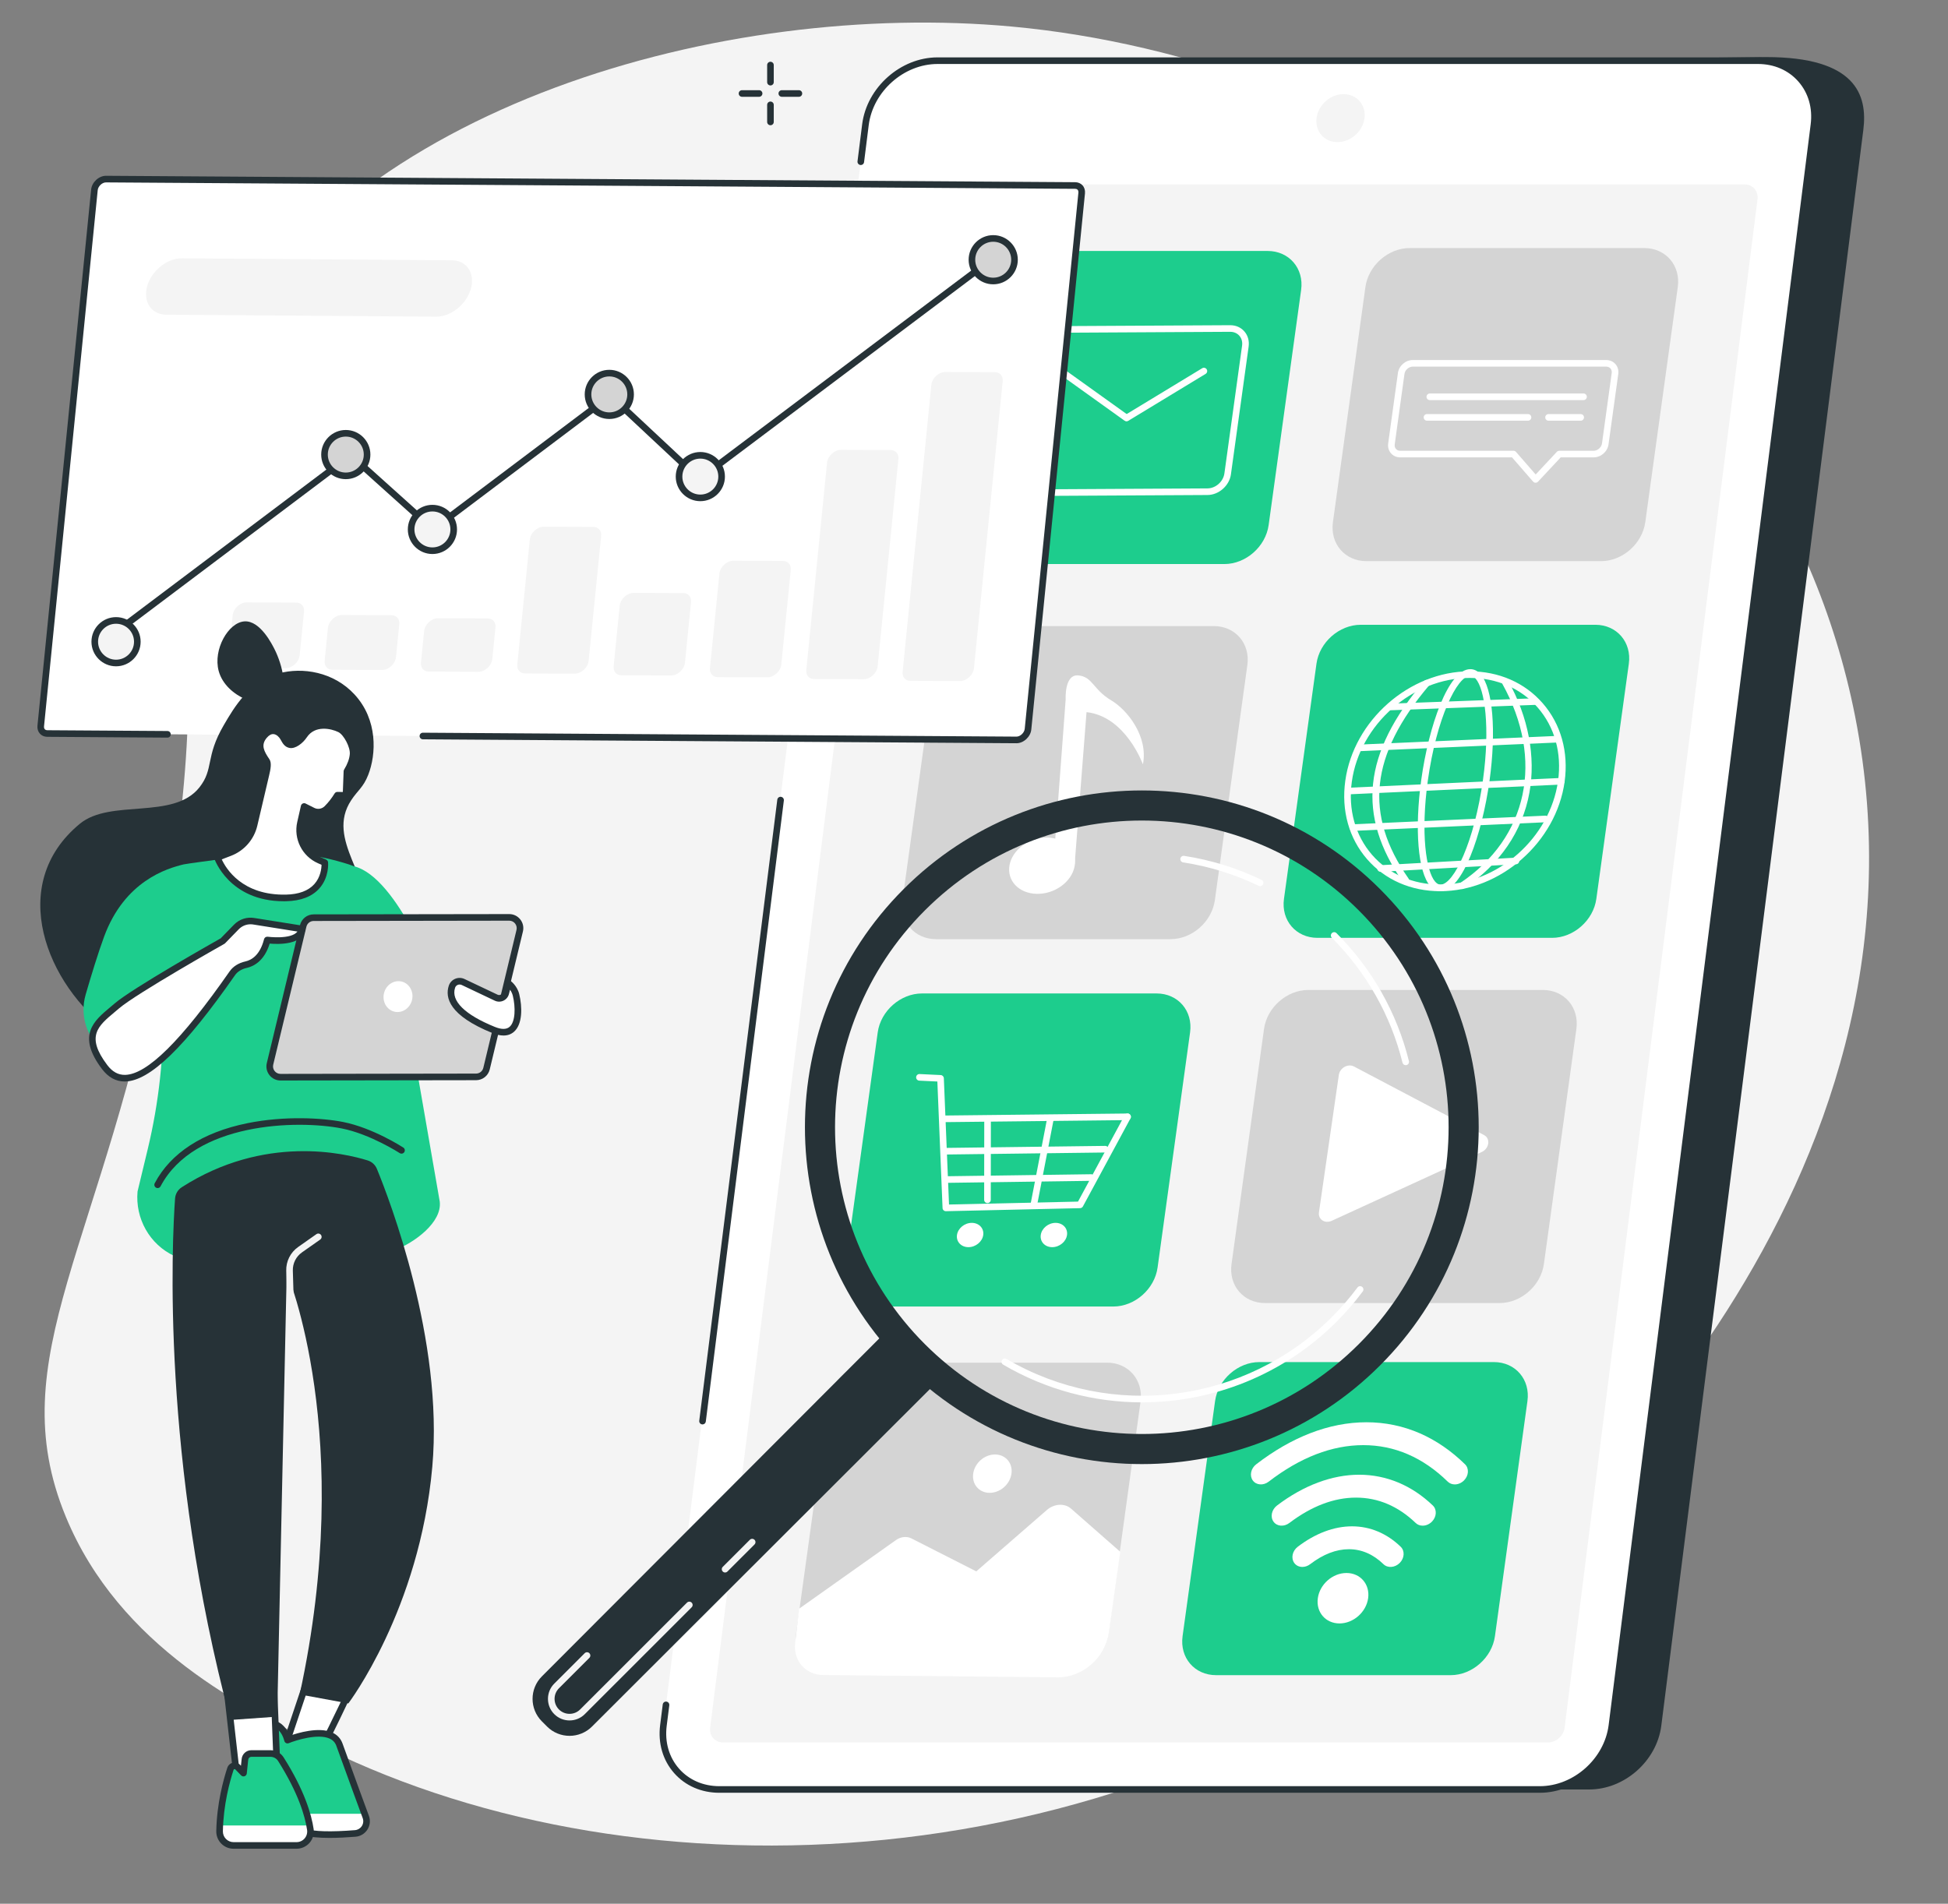 <?xml version="1.0" encoding="UTF-8" standalone="no"?><svg xmlns="http://www.w3.org/2000/svg" xmlns:xlink="http://www.w3.org/1999/xlink" fill="#263237" height="1903.6" preserveAspectRatio="xMidYMid meet" version="1" viewBox="296.7 317.4 1947.5 1903.6" width="1947.5" zoomAndPan="magnify"><rect x="296.7" y="317.4" width="1947.5" height="1903.6" fill="#808080" stroke="none"/><g><g id="change1_1"><path d="M 2151.379 1033.922 C 2069.305 617.586 1656.344 376.074 1308.547 343.984 C 1020.418 317.395 644.129 422.488 511.125 676.473 C 427.492 836.184 527.965 886.902 459.555 1248.781 C 400.344 1562 296.691 1674.141 362.387 1833.781 C 416.094 1964.289 541.617 2026.031 621.848 2065.48 C 938.082 2221 1418.512 2202.758 1764.367 1919.059 C 1845.297 1852.672 2244.215 1504.871 2151.379 1033.922" fill="#f4f4f4"/></g><g id="change2_1"><path d="M 1066.961 402.84 C 1065.141 402.84 1063.66 401.367 1063.66 399.535 L 1063.66 382.465 C 1063.66 380.641 1065.141 379.156 1066.961 379.156 C 1068.781 379.156 1070.262 380.641 1070.262 382.465 L 1070.262 399.535 C 1070.262 401.367 1068.781 402.84 1066.961 402.84" fill="inherit"/></g><g id="change2_2"><path d="M 1066.961 442.629 C 1065.141 442.629 1063.66 441.148 1063.66 439.324 L 1063.66 422.254 C 1063.66 420.426 1065.141 418.945 1066.961 418.945 C 1068.781 418.945 1070.262 420.426 1070.262 422.254 L 1070.262 439.324 C 1070.262 441.148 1068.781 442.629 1066.961 442.629" fill="inherit"/></g><g id="change2_3"><path d="M 1055.613 414.195 L 1038.535 414.195 C 1036.703 414.195 1035.223 412.707 1035.223 410.883 C 1035.223 409.062 1036.703 407.586 1038.535 407.586 L 1055.613 407.586 C 1057.434 407.586 1058.914 409.062 1058.914 410.883 C 1058.914 412.707 1057.434 414.195 1055.613 414.195" fill="inherit"/></g><g id="change2_4"><path d="M 1095.395 414.195 L 1078.312 414.195 C 1076.496 414.195 1075.016 412.707 1075.016 410.883 C 1075.016 409.062 1076.496 407.586 1078.312 407.586 L 1095.395 407.586 C 1097.223 407.586 1098.695 409.062 1098.695 410.883 C 1098.695 412.707 1097.223 414.195 1095.395 414.195" fill="inherit"/></g><g id="change2_5"><path d="M 1885.5 2106.758 L 1065.23 2106.758 C 1029.883 2106.758 1004.844 2078.199 1009.301 2042.957 L 1211.281 447.367 C 1215.742 412.133 1248.012 383.562 1283.352 383.562 L 2062.441 374.469 C 2151.871 374.469 2164.004 412.133 2159.543 447.367 L 1957.574 2042.957 C 1953.113 2078.199 1920.84 2106.758 1885.5 2106.758" fill="inherit"/></g><g id="change3_1"><path d="M 1836.137 2106.758 L 1015.871 2106.758 C 980.523 2106.758 955.484 2078.102 959.945 2042.758 L 1161.922 442.078 C 1166.379 406.734 1198.652 378.082 1234 378.082 L 2054.266 378.082 C 2089.605 378.082 2114.641 406.734 2110.176 442.078 L 1908.215 2042.758 C 1903.75 2078.102 1871.48 2106.758 1836.137 2106.758" fill="#ffffff"/></g><g id="change1_2"><path d="M 1006.691 2044.957 L 1199.543 516.582 C 1200.57 508.426 1208.023 501.809 1216.184 501.809 L 2040.852 501.809 C 2049.008 501.809 2054.793 508.426 2053.762 516.582 L 1860.914 2044.957 C 1859.879 2053.117 1852.43 2059.738 1844.273 2059.738 L 1019.602 2059.738 C 1011.441 2059.738 1005.66 2053.117 1006.691 2044.957" fill="#f4f4f4"/></g><g id="change1_3"><path d="M 1633.852 459.504 C 1620.602 459.504 1611.223 448.766 1612.902 435.52 C 1614.578 422.281 1626.66 411.547 1639.91 411.547 C 1653.145 411.547 1662.523 422.281 1660.859 435.52 C 1659.18 448.766 1647.098 459.504 1633.852 459.504" fill="#f4f4f4"/></g><g id="change2_6"><path d="M 1836.129 2110.059 L 1015.875 2110.059 C 997.914 2110.059 981.855 2103.07 970.664 2090.379 C 959.352 2077.547 954.379 2060.488 956.672 2042.34 L 959.27 2021.758 C 959.496 2019.949 961.145 2018.668 962.957 2018.898 C 964.77 2019.129 966.047 2020.777 965.82 2022.59 L 963.223 2043.168 C 961.176 2059.406 965.574 2074.617 975.617 2086.008 C 985.539 2097.258 999.836 2103.457 1015.875 2103.457 L 1836.129 2103.457 C 1869.82 2103.457 1900.684 2076.039 1904.934 2042.34 L 2106.922 441.66 C 2108.969 425.426 2104.574 410.211 2094.523 398.828 C 2084.598 387.578 2070.309 381.383 2054.273 381.383 L 1234.004 381.383 C 1200.316 381.383 1169.453 408.789 1165.203 442.492 L 1160.543 479.508 C 1160.324 481.32 1158.664 482.613 1156.863 482.379 C 1155.055 482.145 1153.766 480.5 1153.992 478.688 L 1158.645 441.672 C 1163.305 404.789 1197.105 374.773 1234.004 374.773 L 2054.273 374.773 C 2072.227 374.773 2088.277 381.762 2099.477 394.461 C 2110.793 407.289 2115.762 424.344 2113.465 442.492 L 1911.492 2043.168 C 1906.836 2080.047 1873.043 2110.059 1836.129 2110.059" fill="inherit"/></g><g id="change2_7"><path d="M 999.062 1741.73 C 998.922 1741.73 998.785 1741.719 998.645 1741.699 C 996.836 1741.469 995.551 1739.82 995.781 1738.012 L 1073.801 1117.02 C 1074.02 1115.211 1075.68 1113.93 1077.48 1114.16 C 1079.289 1114.391 1080.578 1116.039 1080.352 1117.852 L 1002.328 1738.84 C 1002.121 1740.512 1000.699 1741.73 999.062 1741.73" fill="inherit"/></g><g id="change4_1"><path d="M 1848.367 1255.184 L 1613.828 1255.184 C 1592.359 1255.184 1577.359 1237.738 1580.34 1216.219 L 1612.832 981.098 C 1615.801 959.57 1635.629 942.137 1657.098 942.137 L 1891.637 942.137 C 1913.094 942.137 1928.094 959.57 1925.113 981.098 L 1892.621 1216.219 C 1889.641 1237.738 1869.836 1255.184 1848.367 1255.184" fill="#1dcd8d"/></g><g id="change3_2"><path d="M 1766.008 995.277 C 1708.945 995.277 1656.086 1041.836 1648.18 1099.066 C 1644.336 1126.824 1651.566 1152.832 1668.512 1172.293 C 1685.172 1191.414 1709.336 1201.938 1736.535 1201.938 C 1793.605 1201.938 1846.465 1155.383 1854.371 1098.152 C 1858.207 1070.395 1850.984 1044.387 1834.027 1024.922 C 1817.371 1005.805 1793.215 995.277 1766.008 995.277 Z M 1736.535 1208.543 C 1707.391 1208.543 1681.465 1197.215 1663.535 1176.629 C 1645.309 1155.715 1637.527 1127.844 1641.637 1098.152 C 1649.977 1037.785 1705.777 988.676 1766.008 988.676 C 1795.148 988.676 1821.078 1000.004 1839.008 1020.586 C 1857.234 1041.504 1865.012 1069.375 1860.918 1099.066 C 1852.574 1159.434 1796.773 1208.543 1736.535 1208.543" fill="#ffffff"/></g><g id="change3_3"><path d="M 1646.789 1111.609 C 1645.031 1111.609 1643.582 1110.227 1643.5 1108.457 C 1643.41 1106.621 1644.812 1105.09 1646.641 1105 L 1857.508 1095.305 C 1859.324 1095.191 1860.875 1096.629 1860.957 1098.445 C 1861.035 1100.262 1859.621 1101.812 1857.805 1101.895 L 1646.949 1111.598 C 1646.879 1111.598 1646.836 1111.609 1646.789 1111.609" fill="#ffffff"/></g><g id="change3_4"><path d="M 1655.965 1068.516 C 1654.199 1068.516 1652.742 1067.141 1652.664 1065.363 C 1652.582 1063.543 1653.996 1062.004 1655.816 1061.926 L 1852.562 1053.305 C 1854.383 1053.227 1855.934 1054.637 1856 1056.457 C 1856.082 1058.281 1854.668 1059.816 1852.848 1059.898 L 1656.113 1068.516 C 1656.059 1068.516 1656.012 1068.516 1655.965 1068.516" fill="#ffffff"/></g><g id="change3_5"><path d="M 1649.238 1148.238 C 1647.48 1148.238 1646.023 1146.855 1645.941 1145.078 C 1645.852 1143.258 1647.277 1141.719 1649.09 1141.637 L 1841.531 1133.012 C 1843.32 1132.945 1844.902 1134.348 1844.984 1136.172 C 1845.062 1137.98 1843.648 1139.531 1841.836 1139.613 L 1649.383 1148.238 C 1649.34 1148.238 1649.281 1148.238 1649.238 1148.238" fill="#ffffff"/></g><g id="change3_6"><path d="M 1687.395 1027.598 C 1685.637 1027.598 1684.16 1026.199 1684.105 1024.422 C 1684.039 1022.598 1685.457 1021.066 1687.27 1020.996 L 1831.992 1015.602 C 1833.805 1015.547 1835.359 1016.965 1835.426 1018.789 C 1835.492 1020.602 1834.062 1022.145 1832.238 1022.203 L 1687.527 1027.598 C 1687.484 1027.598 1687.449 1027.598 1687.395 1027.598" fill="#ffffff"/></g><g id="change3_7"><path d="M 1676.898 1189.152 C 1675.16 1189.152 1673.703 1187.793 1673.602 1186.031 C 1673.5 1184.215 1674.895 1182.656 1676.719 1182.559 L 1812.07 1175.016 C 1813.887 1174.914 1815.445 1176.309 1815.547 1178.125 C 1815.656 1179.938 1814.254 1181.512 1812.438 1181.598 L 1677.086 1189.141 C 1677.02 1189.152 1676.965 1189.152 1676.898 1189.152" fill="#ffffff"/></g><g id="change3_8"><path d="M 1766.617 993.113 C 1753.387 993.113 1732.699 1036.184 1724.156 1097.984 C 1716.895 1150.465 1722.34 1188.531 1731.469 1198.988 C 1733.184 1200.98 1734.945 1201.938 1736.848 1201.938 C 1750.078 1201.938 1770.766 1158.879 1779.312 1097.07 C 1786.57 1044.598 1781.125 1006.531 1772.008 996.062 C 1770.281 994.082 1768.523 993.113 1766.617 993.113 Z M 1736.848 1208.547 C 1732.988 1208.547 1729.5 1206.789 1726.488 1203.336 C 1714.312 1189.379 1710.758 1146.672 1717.609 1097.07 C 1725.012 1043.477 1744.723 986.516 1766.617 986.516 C 1770.492 986.516 1773.965 988.266 1776.988 991.73 C 1789.145 1005.688 1792.707 1048.379 1785.855 1097.984 C 1778.441 1151.578 1758.754 1208.547 1736.848 1208.547" fill="#ffffff"/></g><g id="change3_9"><path d="M 1758.336 1206.387 C 1757.266 1206.387 1756.215 1205.879 1755.582 1204.918 C 1754.566 1203.406 1754.973 1201.359 1756.496 1200.332 C 1824.281 1155.082 1840.824 1076.875 1798.609 1001.117 C 1797.73 999.523 1798.305 997.516 1799.898 996.621 C 1801.488 995.742 1803.5 996.305 1804.379 997.91 C 1824.664 1034.309 1832.242 1074.141 1825.715 1110.055 C 1818.688 1148.777 1796.012 1181.902 1760.168 1205.832 C 1759.59 1206.207 1758.969 1206.387 1758.336 1206.387" fill="#ffffff"/></g><g id="change3_10"><path d="M 1702.121 1201.008 C 1701.082 1201.008 1700.066 1200.508 1699.406 1199.598 C 1652.695 1132.703 1659.156 1070.676 1720.402 998.453 C 1721.578 997.066 1723.664 996.895 1725.055 998.07 C 1726.441 999.258 1726.609 1001.344 1725.434 1002.734 C 1666.477 1072.262 1660.121 1131.816 1704.832 1195.805 C 1705.871 1197.309 1705.508 1199.363 1704.004 1200.414 C 1703.445 1200.805 1702.777 1201.008 1702.121 1201.008" fill="#ffffff"/></g><g id="change4_2"><path d="M 1520.75 881.41 L 1286.203 881.41 C 1264.742 881.41 1249.754 863.965 1252.715 842.445 L 1285.223 607.316 C 1288.195 585.797 1308.012 568.352 1329.473 568.352 L 1564.02 568.352 C 1585.48 568.352 1600.484 585.797 1597.496 607.316 L 1565.016 842.445 C 1562.027 863.965 1542.227 881.41 1520.75 881.41" fill="#1dcd8d"/></g><g id="change3_11"><path d="M 1526.586 649.184 C 1526.562 649.184 1526.527 649.184 1526.492 649.184 L 1341.855 650.195 C 1333.684 650.242 1326.094 656.965 1324.953 665.18 L 1307.27 792.902 C 1306.746 796.707 1307.715 800.238 1309.992 802.848 C 1312.227 805.402 1315.43 806.793 1319.234 806.781 L 1503.875 805.766 C 1512.055 805.719 1519.645 799.008 1520.785 790.793 L 1538.457 663.074 C 1538.996 659.254 1538.027 655.723 1535.734 653.113 C 1533.523 650.582 1530.266 649.184 1526.586 649.184 Z M 1319.152 813.379 C 1313.523 813.379 1308.523 811.191 1305.023 807.203 C 1301.457 803.133 1299.941 797.73 1300.727 791.988 L 1318.414 664.27 C 1319.984 652.93 1330.492 643.656 1341.832 643.586 L 1526.473 642.586 C 1532.203 642.551 1537.195 644.75 1540.715 648.762 C 1544.281 652.84 1545.797 658.242 1545.012 663.973 L 1527.312 791.691 C 1525.754 803.031 1515.246 812.309 1503.906 812.375 L 1319.27 813.379 C 1319.234 813.379 1319.188 813.379 1319.152 813.379" fill="#ffffff"/></g><g id="change3_12"><path d="M 1422.703 738.535 C 1422.035 738.535 1421.367 738.336 1420.789 737.922 L 1356.547 691.902 C 1355.066 690.832 1354.723 688.773 1355.789 687.293 C 1356.848 685.812 1358.906 685.469 1360.398 686.523 L 1424.629 732.547 C 1426.109 733.613 1426.457 735.672 1425.398 737.152 C 1424.742 738.055 1423.738 738.535 1422.703 738.535" fill="#ffffff"/></g><g id="change3_13"><path d="M 1423.207 738.527 C 1422.082 738.527 1420.992 737.961 1420.379 736.945 C 1419.422 735.387 1419.922 733.348 1421.48 732.402 L 1498.574 685.617 C 1500.133 684.668 1502.168 685.172 1503.105 686.73 C 1504.051 688.289 1503.562 690.316 1501.992 691.262 L 1424.914 738.047 C 1424.379 738.371 1423.789 738.527 1423.207 738.527" fill="#ffffff"/></g><g id="change5_1"><path d="M 1466.988 1256.488 L 1232.449 1256.488 C 1210.98 1256.488 1195.988 1239.051 1198.961 1217.531 L 1231.461 982.41 C 1234.43 960.879 1254.238 943.441 1275.711 943.441 L 1510.25 943.441 C 1531.719 943.441 1546.711 960.879 1543.738 982.41 L 1511.25 1217.531 C 1508.27 1239.051 1488.461 1256.488 1466.988 1256.488" fill="#d4d4d4"/></g><g id="change3_14"><path d="M 1371.371 1180.969 C 1370.219 1196.469 1354.559 1209.969 1336.398 1211.121 C 1318.25 1212.27 1304.469 1200.629 1305.629 1185.129 C 1306.781 1169.621 1322.441 1156.129 1340.602 1154.98 C 1358.75 1153.828 1372.531 1165.461 1371.371 1180.969" fill="#ffffff"/></g><g id="change3_15"><path d="M 1407.641 1017.711 C 1389.422 1006.898 1389.121 994.191 1374.852 992.77 C 1360.59 991.359 1362.102 1016.73 1362.102 1016.73 L 1350.211 1176.09 C 1349.77 1181.871 1354.621 1186.23 1360.441 1185.859 C 1366.25 1185.488 1370.699 1186.762 1371.129 1180.98 L 1382.949 1029.488 C 1422.172 1033.828 1439.309 1081.699 1439.309 1081.699 C 1444.871 1053.941 1423.871 1027.34 1407.641 1017.711" fill="#ffffff"/></g><g id="change5_2"><path d="M 1795.926 1620.363 L 1561.387 1620.363 C 1539.914 1620.363 1524.934 1602.91 1527.914 1581.391 L 1560.398 1346.273 C 1563.379 1324.758 1583.191 1307.301 1604.652 1307.301 L 1839.203 1307.301 C 1860.664 1307.301 1875.656 1324.758 1872.676 1346.273 L 1840.191 1581.391 C 1837.211 1602.91 1817.398 1620.363 1795.926 1620.363" fill="#d4d4d4"/></g><g id="change3_16"><path d="M 1615.316 1529.609 L 1635.207 1392.223 C 1636.215 1385.207 1644.371 1380.68 1650.324 1383.816 L 1780.391 1452.41 C 1787 1455.898 1785.609 1465.848 1778.035 1469.328 L 1628.078 1538.121 C 1621.215 1541.27 1614.297 1536.66 1615.316 1529.609" fill="#ffffff"/></g><g id="change4_3"><path d="M 1747.012 1992.453 L 1512.461 1992.453 C 1491 1992.453 1476.004 1975 1478.973 1953.48 L 1511.465 1718.363 C 1514.445 1696.844 1534.258 1679.395 1555.73 1679.395 L 1790.27 1679.395 C 1811.73 1679.395 1826.727 1696.844 1823.754 1718.363 L 1791.254 1953.48 C 1788.285 1975 1768.461 1992.453 1747.012 1992.453" fill="#1dcd8d"/></g><g id="change3_17"><path d="M 1664.492 1915.512 C 1662.559 1929.441 1649.738 1940.73 1635.855 1940.73 C 1621.953 1940.73 1612.25 1929.441 1614.184 1915.512 C 1616.105 1901.59 1628.926 1890.293 1642.828 1890.293 C 1656.711 1890.293 1666.414 1901.59 1664.492 1915.512" fill="#ffffff"/></g><g id="change3_18"><path d="M 1598.734 1884.23 C 1595.508 1884.23 1592.492 1882.871 1590.602 1880.211 C 1587.168 1875.41 1588.746 1868.18 1594.098 1864.078 C 1611.594 1850.699 1630.367 1843.629 1648.406 1843.629 C 1666.441 1843.629 1683.266 1850.699 1697.055 1864.078 C 1701.281 1868.18 1700.852 1875.41 1696.094 1880.211 C 1691.344 1885.02 1684.047 1885.59 1679.82 1881.488 C 1669.582 1871.551 1657.953 1866.512 1645.242 1866.512 C 1632.531 1866.512 1619.504 1871.551 1606.52 1881.488 C 1604.109 1883.328 1601.352 1884.23 1598.734 1884.23" fill="#ffffff"/></g><g id="change3_19"><path d="M 1718.996 1842.969 C 1716.391 1842.969 1713.902 1842.078 1712.012 1840.266 C 1694.465 1823.445 1674.406 1814.918 1652.375 1814.918 C 1630.348 1814.918 1607.934 1823.445 1585.738 1840.266 C 1580.355 1844.348 1573.23 1843.738 1569.84 1838.906 C 1566.438 1834.078 1568.043 1826.855 1573.422 1822.785 C 1599.965 1802.668 1628.359 1792.027 1655.543 1792.027 C 1682.715 1792.027 1708.184 1802.668 1729.152 1822.785 C 1733.406 1826.855 1733.016 1834.078 1728.293 1838.906 C 1725.656 1841.586 1722.25 1842.969 1718.996 1842.969" fill="#ffffff"/></g><g id="change3_20"><path d="M 1751.129 1801.711 C 1748.496 1801.711 1745.973 1800.801 1744.078 1798.949 C 1719.328 1774.73 1690.902 1762.441 1659.621 1762.441 C 1628.328 1762.441 1596.516 1774.73 1565.074 1798.949 C 1559.73 1803.07 1552.594 1802.52 1549.148 1797.73 C 1545.695 1792.941 1547.234 1785.723 1552.582 1781.59 C 1570.109 1768.102 1588.164 1757.691 1606.285 1750.633 C 1625.168 1743.281 1644.176 1739.562 1662.785 1739.562 C 1681.383 1739.562 1699.363 1743.281 1716.219 1750.633 C 1732.391 1757.691 1747.566 1768.102 1761.355 1781.59 C 1765.566 1785.723 1765.113 1792.941 1760.336 1797.73 C 1757.715 1800.359 1754.336 1801.711 1751.129 1801.711" fill="#ffffff"/></g><g id="change4_4"><path d="M 1409.719 1623.84 L 1175.18 1623.84 C 1153.719 1623.84 1138.719 1606.398 1141.699 1584.879 L 1174.191 1349.75 C 1177.16 1328.23 1196.98 1310.789 1218.449 1310.789 L 1452.988 1310.789 C 1474.461 1310.789 1489.449 1328.23 1486.469 1349.75 L 1453.98 1584.879 C 1451.012 1606.398 1431.191 1623.84 1409.719 1623.84" fill="#1dcd8d"/></g><g id="change3_21"><path d="M 1242.309 1528.52 C 1240.539 1528.52 1239.078 1527.121 1239.012 1525.352 L 1233.82 1398.84 L 1215.75 1397.98 C 1213.93 1397.891 1212.52 1396.34 1212.609 1394.52 C 1212.699 1392.699 1214.23 1391.289 1216.07 1391.379 L 1237.16 1392.391 C 1238.859 1392.469 1240.23 1393.852 1240.301 1395.551 L 1245.48 1521.84 L 1374.441 1518.922 L 1421.07 1432.57 C 1421.941 1430.969 1423.941 1430.371 1425.539 1431.238 C 1427.148 1432.102 1427.75 1434.109 1426.879 1435.711 L 1379.34 1523.75 C 1378.77 1524.789 1377.691 1525.449 1376.512 1525.48 L 1242.379 1528.52 C 1242.359 1528.52 1242.328 1528.52 1242.309 1528.52" fill="#ffffff"/></g><g id="change3_22"><path d="M 1240.398 1439.469 C 1238.59 1439.469 1237.121 1438.012 1237.102 1436.199 C 1237.078 1434.379 1238.539 1432.879 1240.371 1432.859 L 1423.941 1430.84 C 1425.762 1430.801 1427.262 1432.281 1427.281 1434.109 C 1427.301 1435.93 1425.828 1437.422 1424.012 1437.441 L 1240.441 1439.469 C 1240.43 1439.469 1240.41 1439.469 1240.398 1439.469" fill="#ffffff"/></g><g id="change3_23"><path d="M 1241.16 1471.852 C 1239.359 1471.852 1237.879 1470.398 1237.859 1468.59 C 1237.84 1466.77 1239.301 1465.27 1241.121 1465.25 L 1401.621 1463.219 C 1403.469 1463.238 1404.941 1464.66 1404.961 1466.48 C 1404.988 1468.309 1403.531 1469.801 1401.699 1469.828 L 1241.199 1471.852 C 1241.191 1471.852 1241.18 1471.852 1241.16 1471.852" fill="#ffffff"/></g><g id="change3_24"><path d="M 1242.48 1500.18 C 1240.68 1500.18 1239.211 1498.738 1239.18 1496.93 C 1239.16 1495.102 1240.621 1493.602 1242.441 1493.578 L 1387.551 1491.559 C 1389.301 1491.5 1390.871 1492.988 1390.891 1494.809 C 1390.922 1496.629 1389.461 1498.129 1387.641 1498.16 L 1242.531 1500.18 C 1242.52 1500.18 1242.5 1500.18 1242.48 1500.18" fill="#ffffff"/></g><g id="change3_25"><path d="M 1279.68 1552.34 C 1278.75 1559.039 1272.121 1564.48 1264.879 1564.48 C 1257.629 1564.48 1252.512 1559.039 1253.43 1552.34 C 1254.359 1545.629 1260.988 1540.191 1268.23 1540.191 C 1275.48 1540.191 1280.602 1545.629 1279.68 1552.34" fill="#ffffff"/></g><g id="change3_26"><path d="M 1363.441 1552.34 C 1362.512 1559.039 1355.891 1564.48 1348.641 1564.48 C 1341.391 1564.48 1336.27 1559.039 1337.191 1552.34 C 1338.121 1545.629 1344.75 1540.191 1351.988 1540.191 C 1359.238 1540.191 1364.371 1545.629 1363.441 1552.34" fill="#ffffff"/></g><g id="change3_27"><path d="M 1283.91 1520.422 C 1283.898 1520.422 1283.898 1520.422 1283.898 1520.422 C 1282.078 1520.422 1280.602 1518.941 1280.602 1517.121 L 1280.711 1436.16 C 1280.719 1434.34 1282.191 1432.859 1284.02 1432.859 C 1285.84 1432.871 1287.32 1434.352 1287.32 1436.172 L 1287.211 1517.121 C 1287.211 1518.949 1285.73 1520.422 1283.91 1520.422" fill="#ffffff"/></g><g id="change3_28"><path d="M 1330.422 1524.469 C 1330.219 1524.469 1330 1524.449 1329.789 1524.41 C 1328 1524.059 1326.828 1522.328 1327.18 1520.539 L 1343.398 1436.551 C 1343.738 1434.762 1345.469 1433.59 1347.27 1433.941 C 1349.059 1434.281 1350.23 1436.012 1349.879 1437.801 L 1333.66 1521.789 C 1333.359 1523.371 1331.969 1524.469 1330.422 1524.469" fill="#ffffff"/></g><g id="change5_3"><path d="M 1897.305 878.512 L 1662.766 878.512 C 1641.297 878.512 1626.305 861.07 1629.277 839.539 L 1661.77 604.418 C 1664.742 582.902 1684.559 565.449 1706.027 565.449 L 1940.566 565.449 C 1962.035 565.449 1977.027 582.902 1974.055 604.418 L 1941.562 839.539 C 1938.59 861.07 1918.77 878.512 1897.305 878.512" fill="#d4d4d4"/></g><g id="change3_29"><path d="M 1709.121 684 C 1705.148 684 1701.344 687.371 1700.793 691.367 L 1691.074 761.684 C 1690.828 763.48 1691.262 765.125 1692.309 766.336 C 1693.332 767.5 1694.859 768.145 1696.586 768.145 L 1809.832 768.145 C 1810.785 768.145 1811.688 768.566 1812.324 769.285 L 1831.98 791.867 L 1853.16 769.191 C 1853.797 768.531 1854.664 768.145 1855.582 768.145 L 1889.945 768.145 C 1893.918 768.145 1897.727 764.773 1898.289 760.777 L 1907.992 690.461 C 1908.238 688.664 1907.805 687.02 1906.758 685.82 C 1905.738 684.645 1904.211 684 1902.484 684 Z M 1831.895 800.102 C 1831.871 800.102 1831.848 800.102 1831.836 800.102 C 1830.898 800.09 1830.016 799.68 1829.406 798.973 L 1808.328 774.746 L 1696.586 774.746 C 1692.918 774.746 1689.629 773.301 1687.34 770.672 C 1685.012 768.004 1684.016 764.492 1684.531 760.777 L 1694.246 690.461 C 1695.27 683.129 1701.789 677.398 1709.121 677.398 L 1902.484 677.398 C 1906.148 677.398 1909.438 678.844 1911.73 681.473 C 1914.055 684.141 1915.055 687.652 1914.551 691.367 L 1904.82 761.684 C 1903.812 769.016 1897.277 774.746 1889.945 774.746 L 1857.016 774.746 L 1834.305 799.055 C 1833.684 799.727 1832.801 800.102 1831.895 800.102" fill="#ffffff"/></g><g id="change3_30"><path d="M 1879.82 717.48 L 1726.141 717.48 C 1724.328 717.48 1722.836 716 1722.836 714.176 C 1722.836 712.352 1724.328 710.871 1726.141 710.871 L 1879.82 710.871 C 1881.656 710.871 1883.121 712.352 1883.121 714.176 C 1883.121 716 1881.656 717.48 1879.82 717.48" fill="#ffffff"/></g><g id="change3_31"><path d="M 1876.988 738.066 L 1844.848 738.066 C 1843.027 738.066 1841.551 736.59 1841.551 734.77 C 1841.551 732.934 1843.027 731.457 1844.848 731.457 L 1876.988 731.457 C 1878.809 731.457 1880.285 732.934 1880.285 734.77 C 1880.285 736.59 1878.809 738.066 1876.988 738.066" fill="#ffffff"/></g><g id="change3_32"><path d="M 1824.324 738.062 L 1723.312 738.062 C 1721.496 738.062 1720.016 736.582 1720.016 734.754 C 1720.016 732.938 1721.496 731.457 1723.312 731.457 L 1824.324 731.457 C 1826.141 731.457 1827.621 732.938 1827.621 734.754 C 1827.621 736.582 1826.141 738.062 1824.324 738.062" fill="#ffffff"/></g><g id="change5_4"><path d="M 1360.59 1990.191 L 1126.051 1990.191 C 1104.578 1990.191 1089.59 1972.738 1092.559 1951.219 L 1124.66 1718.922 C 1127.641 1697.398 1147.449 1679.961 1168.922 1679.961 L 1403.461 1679.961 C 1424.93 1679.961 1439.922 1697.398 1436.949 1718.922 L 1404.84 1951.219 C 1401.871 1972.738 1382.059 1990.191 1360.59 1990.191" fill="#d4d4d4"/></g><g id="change3_33"><path d="M 1095.59 1926.012 L 1192.391 1857.41 C 1197.199 1853.988 1203.191 1853.328 1207.852 1855.699 L 1272.719 1888.672 L 1343.23 1827.352 C 1350.672 1820.879 1361.07 1820.289 1367.52 1825.98 L 1416.672 1869.102 L 1405.309 1950 C 1401.871 1974.828 1378.891 1994.879 1354.172 1994.629 L 1119.57 1992.32 C 1101.969 1992.141 1089.609 1977.988 1091.648 1960.32 L 1095.59 1926.012" fill="#ffffff"/></g><g id="change3_34"><path d="M 1307.91 1790.961 C 1306.449 1801.559 1296.691 1810.148 1286.121 1810.148 C 1275.559 1810.148 1268.172 1801.559 1269.641 1790.961 C 1271.102 1780.371 1280.859 1771.781 1291.43 1771.781 C 1301.988 1771.781 1309.371 1780.371 1307.91 1790.961" fill="#ffffff"/></g><g id="change3_35"><path d="M 1312.852 1057.285 L 343.957 1050.871 C 339.742 1050.832 337.004 1047.664 337.438 1043.324 L 391.098 507.254 C 391.664 501.613 397.23 496.438 402.695 496.473 L 1371.594 502.891 C 1375.797 502.914 1378.539 506.098 1378.109 510.438 L 1324.453 1046.508 C 1323.887 1052.148 1318.32 1057.312 1312.852 1057.285" fill="#ffffff"/></g><g id="change1_4"><path d="M 1256.594 998.363 L 1206.906 998.195 C 1201.863 998.172 1198.574 994.387 1199.098 989.176 L 1227.812 702.277 C 1228.477 695.555 1235.109 689.379 1241.629 689.402 L 1291.316 689.578 C 1296.359 689.59 1299.66 693.391 1299.137 698.59 L 1270.41 985.5 C 1269.746 992.219 1263.113 998.395 1256.594 998.363" fill="#f4f4f4"/></g><g id="change1_5"><path d="M 1160.297 996.527 L 1110.602 996.348 C 1105.551 996.336 1102.277 992.543 1102.797 987.332 L 1123.539 780.125 C 1124.207 773.395 1130.828 767.227 1137.355 767.25 L 1187.035 767.418 C 1192.082 767.441 1195.367 771.234 1194.859 776.434 L 1174.117 983.656 C 1173.438 990.375 1166.812 996.551 1160.297 996.527" fill="#f4f4f4"/></g><g id="change1_6"><path d="M 1063.98 994.68 L 1014.301 994.512 C 1009.25 994.488 1005.961 990.699 1006.48 985.488 L 1015.941 890.988 C 1016.621 884.262 1023.238 878.09 1029.762 878.121 L 1079.449 878.289 C 1084.5 878.309 1087.781 882.102 1087.262 887.301 L 1077.801 981.809 C 1077.129 988.531 1070.5 994.711 1063.98 994.68" fill="#f4f4f4"/></g><g id="change1_7"><path d="M 967.68 992.84 L 917.992 992.66 C 912.945 992.648 909.66 988.852 910.18 983.648 L 916.234 923.148 C 916.91 916.422 923.535 910.25 930.055 910.27 L 979.742 910.449 C 984.789 910.469 988.074 914.262 987.555 919.461 L 981.5 979.969 C 980.824 986.691 974.199 992.859 967.68 992.84" fill="#f4f4f4"/></g><g id="change1_8"><path d="M 871.375 990.992 L 821.691 990.82 C 816.645 990.801 813.355 987.012 813.875 981.809 L 826.371 856.977 C 827.043 850.25 833.668 844.082 840.191 844.102 L 889.875 844.277 C 894.922 844.297 898.211 848.086 897.691 853.285 L 885.195 978.121 C 884.523 984.848 877.898 991.012 871.375 990.992" fill="#f4f4f4"/></g><g id="change1_9"><path d="M 775.074 989.148 L 725.387 988.969 C 720.34 988.961 717.051 985.16 717.574 979.961 L 720.723 948.48 C 721.395 941.762 728.02 935.59 734.543 935.609 L 784.23 935.789 C 789.273 935.801 792.562 939.602 792.043 944.801 L 788.891 976.281 C 788.219 983 781.594 989.172 775.074 989.148" fill="#f4f4f4"/></g><g id="change1_10"><path d="M 678.77 987.301 L 629.082 987.129 C 624.035 987.109 620.75 983.32 621.27 978.109 L 624.559 945.262 C 625.23 938.531 631.855 932.359 638.379 932.391 L 688.062 932.559 C 693.109 932.578 696.398 936.371 695.879 941.57 L 692.59 974.43 C 691.914 981.148 685.289 987.32 678.77 987.301" fill="#f4f4f4"/></g><g id="change1_11"><path d="M 582.465 985.461 L 532.781 985.281 C 527.734 985.27 524.445 981.469 524.965 976.27 L 529.332 932.648 C 530.004 925.93 536.629 919.762 543.152 919.781 L 592.836 919.961 C 597.883 919.969 601.172 923.77 600.652 928.969 L 596.285 972.59 C 595.613 979.309 588.988 985.48 582.465 985.461" fill="#f4f4f4"/></g><g id="change1_12"><path d="M 732.836 634.047 L 462.973 632.074 C 449.977 632.016 441.512 622.238 442.852 608.84 C 444.586 591.508 461.672 575.605 478.48 575.676 L 748.348 577.66 C 761.344 577.707 769.809 587.484 768.465 600.883 C 766.73 618.215 749.645 634.117 732.836 634.047" fill="#f4f4f4"/></g><g id="change2_8"><path d="M 424.238 943.988 C 423.238 943.988 422.246 943.527 421.598 942.664 C 420.5 941.207 420.793 939.141 422.25 938.039 L 645.371 770.082 C 646.629 769.133 648.387 769.207 649.562 770.27 L 729.82 842.441 L 904.996 710.469 C 906.281 709.496 908.066 709.594 909.242 710.691 L 996.168 792.004 L 1286.852 573.527 C 1288.316 572.426 1290.387 572.723 1291.484 574.176 C 1292.574 575.633 1292.277 577.703 1290.824 578.801 L 997.922 798.945 C 996.641 799.918 994.855 799.82 993.684 798.723 L 906.754 717.41 L 731.621 849.348 C 730.359 850.305 728.602 850.223 727.43 849.168 L 647.172 777 L 426.223 943.324 C 425.629 943.773 424.93 943.988 424.238 943.988" fill="inherit"/></g><g id="change1_13"><path d="M 433.996 959.078 C 433.996 970.828 424.469 980.359 412.715 980.359 C 400.961 980.359 391.434 970.828 391.434 959.078 C 391.434 947.32 400.961 937.801 412.715 937.801 C 424.469 937.801 433.996 947.32 433.996 959.078" fill="#f4f4f4"/></g><g id="change2_9"><path d="M 412.715 941.102 C 402.801 941.102 394.734 949.16 394.734 959.078 C 394.734 968.988 402.801 977.059 412.715 977.059 C 422.629 977.059 430.691 968.988 430.691 959.078 C 430.691 949.16 422.629 941.102 412.715 941.102 Z M 412.715 983.66 C 399.156 983.66 388.129 972.629 388.129 959.078 C 388.129 945.52 399.156 934.488 412.715 934.488 C 426.27 934.488 437.297 945.52 437.297 959.078 C 437.297 972.629 426.27 983.66 412.715 983.66" fill="inherit"/></g><g id="change5_5"><path d="M 663.688 771.949 C 663.688 783.699 654.16 793.23 642.406 793.23 C 630.652 793.23 621.125 783.699 621.125 771.949 C 621.125 760.199 630.652 750.668 642.406 750.668 C 654.16 750.668 663.688 760.199 663.688 771.949" fill="#d4d4d4"/></g><g id="change2_10"><path d="M 642.41 753.961 C 632.496 753.961 624.43 762.023 624.43 771.938 C 624.43 781.852 632.496 789.926 642.41 789.926 C 652.324 789.926 660.387 781.852 660.387 771.938 C 660.387 762.023 652.324 753.961 642.41 753.961 Z M 642.41 796.531 C 628.855 796.531 617.824 785.496 617.824 771.938 C 617.824 758.391 628.855 747.359 642.41 747.359 C 655.965 747.359 666.992 758.391 666.992 771.938 C 666.992 785.496 655.965 796.531 642.41 796.531" fill="inherit"/></g><g id="change1_14"><path d="M 750.285 846.805 C 750.285 858.555 740.754 868.078 729.004 868.078 C 717.25 868.078 707.719 858.555 707.719 846.805 C 707.719 835.051 717.25 825.516 729.004 825.516 C 740.754 825.516 750.285 835.051 750.285 846.805" fill="#f4f4f4"/></g><g id="change2_11"><path d="M 729.004 828.816 C 719.09 828.816 711.023 836.875 711.023 846.789 C 711.023 856.711 719.09 864.77 729.004 864.77 C 738.918 864.77 746.984 856.711 746.984 846.789 C 746.984 836.875 738.918 828.816 729.004 828.816 Z M 729.004 871.379 C 715.449 871.379 704.422 860.344 704.422 846.789 C 704.422 833.23 715.449 822.207 729.004 822.207 C 742.562 822.207 753.59 833.23 753.59 846.789 C 753.59 860.344 742.562 871.379 729.004 871.379" fill="inherit"/></g><g id="change5_6"><path d="M 927.141 711.77 C 927.141 723.527 917.613 733.051 905.859 733.051 C 894.105 733.051 884.578 723.527 884.578 711.77 C 884.578 700.012 894.105 690.488 905.859 690.488 C 917.613 690.488 927.141 700.012 927.141 711.77" fill="#d4d4d4"/></g><g id="change2_12"><path d="M 905.855 693.801 C 895.941 693.801 887.875 701.863 887.875 711.773 C 887.875 721.695 895.941 729.758 905.855 729.758 C 915.77 729.758 923.836 721.695 923.836 711.773 C 923.836 701.863 915.77 693.801 905.855 693.801 Z M 905.855 736.363 C 892.301 736.363 881.27 725.332 881.27 711.773 C 881.27 698.227 892.301 687.195 905.855 687.195 C 919.41 687.195 930.438 698.227 930.438 711.773 C 930.438 725.332 919.41 736.363 905.855 736.363" fill="inherit"/></g><g id="change1_15"><path d="M 1018.137 793.969 C 1018.137 805.719 1008.605 815.246 996.852 815.246 C 985.098 815.246 975.57 805.719 975.57 793.969 C 975.57 782.215 985.098 772.688 996.852 772.688 C 1008.605 772.688 1018.137 782.215 1018.137 793.969" fill="#f4f4f4"/></g><g id="change2_13"><path d="M 996.855 775.984 C 986.941 775.984 978.875 784.055 978.875 793.961 C 978.875 803.875 986.941 811.945 996.855 811.945 C 1006.77 811.945 1014.828 803.875 1014.828 793.961 C 1014.828 784.055 1006.77 775.984 996.855 775.984 Z M 996.855 818.547 C 983.301 818.547 972.27 807.516 972.27 793.961 C 972.27 780.41 983.301 769.379 996.855 769.379 C 1010.41 769.379 1021.441 780.41 1021.441 793.961 C 1021.441 807.516 1010.41 818.547 996.855 818.547" fill="inherit"/></g><g id="change5_7"><path d="M 1310.941 577.113 C 1310.941 588.871 1301.41 598.391 1289.66 598.391 C 1277.914 598.391 1268.383 588.871 1268.383 577.113 C 1268.383 565.363 1277.914 555.832 1289.66 555.832 C 1301.41 555.832 1310.941 565.363 1310.941 577.113" fill="#d4d4d4"/></g><g id="change2_14"><path d="M 1289.66 559.133 C 1279.754 559.133 1271.676 567.195 1271.676 577.113 C 1271.676 587.02 1279.754 595.082 1289.66 595.082 C 1299.574 595.082 1307.641 587.02 1307.641 577.113 C 1307.641 567.195 1299.574 559.133 1289.66 559.133 Z M 1289.66 601.691 C 1276.098 601.691 1265.082 590.66 1265.082 577.113 C 1265.082 563.551 1276.098 552.523 1289.66 552.523 C 1303.219 552.523 1314.246 563.551 1314.246 577.113 C 1314.246 590.66 1303.219 601.691 1289.66 601.691" fill="inherit"/></g><g id="change2_15"><path d="M 1312.914 1060.594 C 1312.875 1060.594 1312.852 1060.594 1312.828 1060.594 L 719.473 1056.664 C 717.648 1056.652 716.18 1055.164 716.191 1053.328 C 716.203 1051.52 717.68 1050.055 719.492 1050.055 C 719.5 1050.055 719.508 1050.055 719.516 1050.055 L 1312.863 1053.98 C 1312.887 1053.98 1312.902 1053.98 1312.914 1053.98 C 1316.691 1053.98 1320.77 1050.141 1321.164 1046.188 L 1374.816 510.117 C 1374.941 508.898 1374.672 507.852 1374.055 507.176 C 1373.34 506.375 1372.309 506.203 1371.566 506.203 L 402.676 499.789 C 398.82 499.777 394.781 503.617 394.387 507.582 L 340.723 1043.652 C 340.602 1044.859 340.871 1045.918 341.488 1046.594 C 342.203 1047.395 343.234 1047.566 343.977 1047.578 L 464.117 1048.367 C 465.941 1048.379 467.406 1049.867 467.395 1051.691 C 467.383 1053.5 465.91 1054.977 464.094 1054.977 C 464.086 1054.977 464.082 1054.977 464.074 1054.977 L 343.934 1054.18 C 341.004 1054.152 338.391 1053.031 336.578 1051.012 C 334.707 1048.934 333.844 1046.09 334.152 1043 L 387.812 506.93 C 388.551 499.555 395.598 493.129 402.715 493.176 L 1371.605 499.59 C 1374.535 499.617 1377.156 500.738 1378.969 502.754 C 1380.84 504.836 1381.699 507.691 1381.395 510.77 L 1327.738 1046.84 C 1327 1054.18 1320.078 1060.594 1312.914 1060.594" fill="inherit"/></g><g id="change2_16"><path d="M 651.113 1011.789 C 630.145 989.09 598.965 984.32 575.531 990.719 C 545.875 998.82 530.918 1024.48 520.371 1042.57 C 501.727 1074.559 510.73 1086.141 496.078 1104.719 C 470.125 1137.629 407.168 1115.852 376.516 1141.121 C 302.863 1201.852 343.012 1302.23 408.297 1349.609 C 451.836 1381.211 511.059 1362.941 527.172 1357.961 C 576.074 1342.871 657.105 1313.309 664.949 1242.699 C 670.223 1195.23 621.766 1157.172 647.801 1117.59 C 654.43 1107.512 659.922 1104.781 664.844 1092.18 C 672.84 1071.711 674.641 1037.25 651.113 1011.789" fill="inherit"/></g><g id="change2_17"><path d="M 574.57 1017.391 C 585.711 1008.352 578.66 981.691 571.527 967.309 C 568.855 961.922 556.898 937.809 541.172 938.738 C 525.02 939.699 509.551 966.82 515.316 988.301 C 522.523 1015.16 561.512 1027.98 574.57 1017.391" fill="inherit"/></g><g id="change4_5"><path d="M 499.324 1181.059 C 532.938 1170.09 584.156 1162.23 645.371 1181.719 C 667.695 1188.828 683.707 1208.488 686.465 1231.75 L 736.332 1518.891 C 738.805 1539.77 710.902 1560.059 691.246 1567.512 C 670.711 1575.289 639.672 1582.648 595.723 1582.648 C 548.605 1582.648 491.695 1582.379 472.586 1574.012 C 472.02 1573.77 471.445 1573.5 470.859 1573.23 C 446.27 1561.781 431.793 1535.82 434.211 1508.801 L 444.363 1466.602 C 455.566 1420.051 460.758 1372.27 459.816 1324.398 L 458.176 1240.82 C 456.93 1213.922 473.723 1189.422 499.324 1181.059" fill="#1dcd8d"/></g><g id="change4_6"><path d="M 734.816 1304.449 C 734.816 1304.449 695.008 1194.18 650.367 1183.578 L 673.062 1339.82 L 734.816 1304.449" fill="#1dcd8d"/></g><g id="change4_7"><path d="M 400.488 1368.789 C 383.43 1355.289 376.258 1332.809 382.336 1311.922 C 387.801 1293.141 394.699 1270.52 400.703 1254.16 C 421.246 1198.191 463.832 1185.672 480.418 1181.711 C 483.031 1181.078 512.539 1177.172 512.539 1177.172 L 494.781 1348.441 L 418.91 1379.52 L 400.488 1368.789" fill="#1dcd8d"/></g><g id="change2_18"><path d="M 454.297 1505.398 C 453.781 1505.398 453.254 1505.281 452.762 1505.02 C 451.148 1504.172 450.527 1502.172 451.379 1500.559 C 467.309 1470.32 499.352 1449.551 544.039 1440.52 C 581.152 1433.012 618.805 1435.18 639.766 1439.32 C 669.242 1445.141 698.672 1464.09 699.91 1464.891 C 701.438 1465.879 701.875 1467.93 700.883 1469.461 C 699.891 1470.988 697.848 1471.422 696.316 1470.43 C 696.023 1470.238 666.695 1451.371 638.488 1445.801 C 593.918 1437 490.973 1439.559 457.223 1503.641 C 456.633 1504.762 455.484 1505.398 454.297 1505.398" fill="inherit"/></g><g id="change5_8"><path d="M 577.145 1394.512 L 772.645 1394.219 C 777.598 1394.211 781.91 1390.828 783.094 1386.02 L 816.266 1248.078 C 817.941 1241.27 812.785 1234.711 805.781 1234.719 L 610.281 1235.02 C 605.328 1235.02 601.02 1238.41 599.832 1243.219 L 566.66 1381.16 C 564.984 1387.961 570.141 1394.531 577.145 1394.512" fill="#d4d4d4"/></g><g id="change2_19"><path d="M 805.797 1238.02 C 805.793 1238.02 805.789 1238.02 805.785 1238.02 L 610.289 1238.32 C 606.844 1238.32 603.863 1240.66 603.039 1244.012 L 569.871 1381.93 C 569.312 1384.199 569.816 1386.531 571.246 1388.352 C 572.672 1390.172 574.816 1391.211 577.129 1391.211 C 577.133 1391.211 577.137 1391.211 577.141 1391.211 L 772.637 1390.91 C 776.082 1390.91 779.062 1388.57 779.887 1385.219 L 813.055 1247.301 C 813.613 1245.039 813.109 1242.699 811.68 1240.879 C 810.254 1239.059 808.109 1238.02 805.797 1238.02 Z M 577.129 1397.82 C 572.773 1397.82 568.738 1395.852 566.051 1392.43 C 563.355 1389 562.41 1384.602 563.453 1380.371 L 596.621 1242.449 C 598.18 1236.129 603.789 1231.719 610.277 1231.711 L 805.777 1231.422 C 805.781 1231.422 805.789 1231.422 805.797 1231.422 C 810.152 1231.422 814.188 1233.379 816.875 1236.801 C 819.57 1240.23 820.516 1244.629 819.473 1248.871 L 786.305 1386.789 C 784.75 1393.102 779.133 1397.512 772.648 1397.52 L 577.148 1397.82 C 577.145 1397.82 577.137 1397.82 577.129 1397.82" fill="inherit"/></g><g id="change3_36"><path d="M 708.633 1317.219 C 706.684 1325.551 698.82 1330.828 691.07 1329.02 C 683.324 1327.199 678.621 1318.98 680.57 1310.648 C 682.52 1302.328 690.383 1297.051 698.133 1298.859 C 705.883 1300.672 710.582 1308.898 708.633 1317.219" fill="#ffffff"/></g><g id="change3_37"><path d="M 804.812 1300.578 L 802.324 1310.5 C 801.273 1314.691 796.656 1316.871 792.758 1315.02 L 759.688 1299.328 C 755.301 1297.25 750.039 1299.449 748.52 1304.059 C 745.414 1313.48 748.027 1330.219 790.137 1347.289 C 815.859 1357.711 816.777 1329.469 812.586 1312.238 C 810.723 1304.602 804.812 1300.578 804.812 1300.578" fill="#ffffff"/></g><g id="change2_20"><path d="M 756.195 1301.852 C 755.547 1301.852 754.895 1301.98 754.285 1302.238 C 753.016 1302.781 752.082 1303.801 751.656 1305.09 C 747.34 1318.199 761.445 1332.09 791.379 1344.219 C 798.02 1346.922 802.992 1346.898 806.156 1344.172 C 812.016 1339.109 812.211 1324.672 809.375 1313.02 C 808.789 1310.609 807.703 1308.621 806.586 1307.078 L 805.527 1311.301 C 804.785 1314.262 802.777 1316.711 800.02 1318.012 C 797.258 1319.309 794.098 1319.309 791.344 1318 L 758.273 1302.309 C 757.617 1302 756.906 1301.852 756.195 1301.852 Z M 800.105 1352.852 C 796.762 1352.852 793.02 1352.02 788.895 1350.352 C 745.801 1332.879 741.445 1314.969 745.383 1303.031 C 746.395 1299.949 748.695 1297.449 751.684 1296.172 C 754.699 1294.879 758.137 1294.941 761.105 1296.352 L 794.176 1312.031 C 795.133 1312.488 796.238 1312.488 797.199 1312.039 C 798.16 1311.578 798.863 1310.73 799.121 1309.699 L 801.609 1299.781 C 801.871 1298.73 802.629 1297.879 803.637 1297.5 C 804.641 1297.109 805.777 1297.238 806.668 1297.852 C 806.953 1298.039 813.656 1302.691 815.793 1311.461 C 818.867 1324.078 819.316 1341.531 810.473 1349.172 C 807.629 1351.621 804.16 1352.852 800.105 1352.852" fill="inherit"/></g><g id="change3_38"><path d="M 519.391 1258.301 C 519.391 1258.301 431.59 1307.77 413.484 1323.289 C 395.375 1338.809 375.738 1350.59 401.344 1384.422 C 423.105 1413.18 461.43 1387.469 528.996 1290.559 C 532.164 1286.02 537.34 1283.199 542.742 1282 C 549.512 1280.48 559.355 1275.121 563.883 1257.34 C 563.883 1257.34 595.914 1261.879 598.738 1246.281 L 550.637 1238.621 C 544.191 1237.48 537.598 1239.602 533.031 1244.289 L 519.391 1258.301" fill="#ffffff"/></g><g id="change2_21"><path d="M 519.391 1258.301 L 519.41 1258.301 Z M 547.191 1241.621 C 542.766 1241.621 538.52 1243.391 535.395 1246.59 L 521.758 1260.602 C 521.535 1260.828 521.285 1261.02 521.012 1261.18 C 520.137 1261.672 433.285 1310.66 415.633 1325.789 C 414.223 1327 412.801 1328.191 411.395 1329.371 C 394.477 1343.5 382.25 1353.719 403.977 1382.43 C 409.059 1389.148 414.91 1392.34 421.766 1392.211 C 443.82 1391.781 478.012 1357.91 526.285 1288.672 C 529.684 1283.801 535.273 1280.281 542.02 1278.77 C 548.309 1277.371 556.648 1272.359 560.684 1256.531 C 561.098 1254.891 562.668 1253.84 564.344 1254.07 C 564.605 1254.109 587.824 1257.09 594.082 1248.879 L 550.117 1241.879 C 549.141 1241.711 548.16 1241.621 547.191 1241.621 Z M 421.348 1398.82 C 412.555 1398.82 404.941 1394.648 398.707 1386.41 C 373.188 1352.691 390.457 1338.262 407.16 1324.301 C 408.547 1323.141 409.945 1321.969 411.332 1320.781 C 429.027 1305.609 510.016 1259.801 517.355 1255.66 L 530.664 1241.988 C 536 1236.512 543.68 1234.031 551.211 1235.371 L 599.258 1243.02 C 600.133 1243.16 600.918 1243.641 601.43 1244.371 C 601.945 1245.09 602.145 1245.988 601.984 1246.859 C 599.168 1262.441 574.836 1261.691 566.309 1260.93 C 560.848 1278.762 549.773 1283.809 543.465 1285.219 C 538.332 1286.371 534.156 1288.93 531.703 1292.449 C 481.445 1364.539 446.555 1398.328 421.895 1398.809 C 421.711 1398.82 421.527 1398.82 421.348 1398.82" fill="inherit"/></g><g id="change3_39"><path d="M 609.469 1128.199 C 614.203 1130.57 619.906 1129.59 623.641 1125.84 C 627.855 1121.602 631.254 1117.102 634.027 1112.551 L 639.391 1112.66 C 641.105 1112.691 642.535 1111.352 642.609 1109.641 L 643.535 1088.691 C 647.668 1081.949 649.324 1076.25 649.703 1071.66 C 650.348 1063.879 643.406 1049.891 636.387 1046.461 C 626.875 1041.809 609.699 1039.309 600.73 1052.789 C 596.879 1058.578 590.625 1062.738 586.836 1062.07 C 583.27 1061.441 581.809 1058.379 580.051 1055.219 C 576.773 1049.328 568.633 1043.801 560.809 1053.109 C 552.879 1062.531 558.375 1071.199 563.297 1078.43 C 565.277 1081.352 563.137 1089.449 562.328 1092.879 L 550.727 1142.301 C 547.746 1155 538.664 1165.41 526.48 1170.078 L 514.066 1174.828 C 514.066 1174.828 527.77 1216.441 582.699 1215.262 C 624.621 1214.359 621.406 1179.969 621.406 1179.969 L 615.902 1177.539 C 601.488 1171.191 593.598 1155.512 597.078 1140.148 L 600.77 1123.84 L 609.469 1128.199" fill="#ffffff"/></g><g id="change2_22"><path d="M 518.391 1176.711 C 522.574 1185.852 538.777 1212.898 582.629 1211.961 C 595.414 1211.691 604.949 1208.141 610.973 1201.43 C 617.164 1194.531 618.07 1185.891 618.152 1182.148 L 614.57 1180.57 C 598.746 1173.59 590.039 1156.281 593.855 1139.422 L 597.551 1123.109 C 597.773 1122.121 598.441 1121.289 599.359 1120.852 C 600.277 1120.422 601.344 1120.43 602.25 1120.891 L 610.949 1125.25 C 614.391 1126.969 618.551 1126.27 621.301 1123.512 C 625.047 1119.738 628.379 1115.469 631.207 1110.828 C 631.82 1109.828 632.91 1109.211 634.094 1109.25 L 639.457 1109.352 L 640.238 1088.539 C 640.262 1087.98 640.43 1087.441 640.723 1086.961 C 644.102 1081.441 646.016 1076.211 646.414 1071.391 C 646.973 1064.629 640.43 1052.109 634.938 1049.43 C 627.625 1045.859 611.645 1042.352 603.48 1054.621 C 599.516 1060.578 592.121 1066.359 586.258 1065.32 C 581.371 1064.449 579.223 1060.559 577.496 1057.43 L 577.164 1056.828 C 575.891 1054.531 573.312 1051.75 570.238 1051.461 C 567.926 1051.23 565.625 1052.512 563.336 1055.23 C 557.266 1062.449 560.621 1068.629 566.023 1076.57 C 568.484 1080.191 567.227 1086.59 565.73 1092.852 L 565.543 1093.641 L 553.941 1143.059 C 550.707 1156.84 540.883 1168.09 527.66 1173.16 Z M 580.445 1218.59 C 525.645 1218.59 511.07 1176.301 510.93 1175.871 C 510.379 1174.191 511.238 1172.379 512.883 1171.75 L 525.301 1166.988 C 536.473 1162.711 544.777 1153.199 547.512 1141.551 L 559.309 1091.309 C 561.152 1083.602 561.004 1081.051 560.559 1080.281 C 556.059 1073.672 548.523 1062.578 558.281 1050.98 C 562.977 1045.391 567.715 1044.578 570.871 1044.879 C 576.488 1045.422 580.785 1049.75 582.938 1053.621 L 583.277 1054.238 C 584.949 1057.27 585.789 1058.531 587.41 1058.809 C 589.297 1059.16 594.504 1056.191 597.98 1050.961 C 607.27 1036.988 625.152 1037.301 637.836 1043.488 C 646.344 1047.648 653.711 1063.289 652.996 1071.941 C 652.531 1077.559 650.449 1083.531 646.797 1089.672 L 645.91 1109.781 C 645.754 1113.32 642.949 1116.012 639.324 1115.961 L 635.832 1115.891 C 632.961 1120.352 629.656 1124.469 625.984 1128.16 C 621.219 1132.961 613.988 1134.16 607.988 1131.148 L 603.062 1128.68 L 600.297 1140.879 C 597.176 1154.672 604.297 1168.82 617.234 1174.52 L 622.742 1176.949 C 623.836 1177.441 624.586 1178.469 624.695 1179.672 C 624.754 1180.27 625.961 1194.539 615.957 1205.762 C 608.664 1213.941 597.5 1218.25 582.773 1218.559 C 581.988 1218.578 581.215 1218.59 580.445 1218.59" fill="inherit"/></g><g id="change3_40"><path d="M 606.609 1989.621 L 577.496 2076.488 C 577.496 2076.488 609.207 2073.781 612.238 2074.371 C 615.27 2074.969 652.363 1995.16 652.363 1995.16 L 606.609 1989.621" fill="#ffffff"/></g><g id="change2_23"><path d="M 612.648 2071.102 C 612.73 2071.109 612.805 2071.121 612.867 2071.129 C 612.797 2071.121 612.723 2071.109 612.648 2071.102 Z M 608.883 1993.23 L 582.223 2072.781 C 591.668 2072 605.676 2070.969 611.012 2071.012 C 615.363 2064.949 632.273 2030.391 647.445 1997.891 Z M 577.496 2079.789 C 576.488 2079.789 575.527 2079.328 574.898 2078.531 C 574.211 2077.66 574.012 2076.488 574.363 2075.441 L 603.477 1988.57 C 603.977 1987.09 605.445 1986.16 607.004 1986.34 L 652.758 1991.879 C 653.809 1992 654.734 1992.629 655.25 1993.551 C 655.762 1994.469 655.801 1995.59 655.355 1996.551 C 655.266 1996.75 645.961 2016.75 636.406 2036.43 C 615.996 2078.469 614.809 2078.238 611.605 2077.621 C 609.523 2077.34 592.75 2078.5 577.777 2079.781 C 577.684 2079.789 577.586 2079.789 577.496 2079.789" fill="inherit"/></g><g id="change4_8"><path d="M 584.16 2057.398 C 584.16 2057.398 627.945 2039.449 636.043 2061.98 C 646.34 2090.629 662.441 2134.34 662.441 2134.34 C 665.172 2141.949 659.93 2150.07 651.867 2150.711 C 635.867 2152 612.004 2153.039 600.883 2149.141 C 583.332 2142.98 554.211 2087.43 554.211 2087.43 L 563.188 2040.16 C 563.188 2040.16 579.066 2037.922 584.16 2057.398" fill="#1dcd8d"/></g><g id="change3_41"><path d="M 661.234 2131.059 C 662.004 2133.148 662.441 2134.34 662.441 2134.34 C 665.172 2141.949 659.93 2150.07 651.867 2150.711 C 635.867 2152 612.004 2153.039 600.883 2149.141 C 595.176 2147.141 588.246 2139.898 581.488 2131.059 L 661.234 2131.059" fill="#ffffff"/></g><g id="change2_24"><path d="M 557.672 2086.91 C 566.078 2102.75 588.879 2141.43 601.977 2146.031 C 610.035 2148.852 627.66 2149.352 651.605 2147.422 C 654.414 2147.199 656.902 2145.711 658.43 2143.34 C 659.953 2140.98 660.281 2138.109 659.332 2135.461 C 659.18 2135.051 643.121 2091.43 632.938 2063.09 C 631.719 2059.699 629.48 2057.32 626.09 2055.82 C 614.531 2050.68 592.809 2057.422 585.414 2060.449 C 584.531 2060.809 583.539 2060.781 582.688 2060.352 C 581.836 2059.93 581.207 2059.148 580.969 2058.23 C 577.73 2045.859 569.859 2043.691 565.934 2043.398 Z M 626.117 2155.18 C 615.715 2155.18 605.992 2154.43 599.789 2152.262 C 581.535 2145.852 554.328 2094.77 551.285 2088.961 C 550.938 2088.301 550.828 2087.539 550.965 2086.809 L 559.941 2039.551 C 560.207 2038.16 561.324 2037.09 562.727 2036.891 C 568.762 2036.039 580.883 2038.52 586.266 2053.078 C 594.422 2050.191 615.434 2043.852 628.77 2049.781 C 633.824 2052.031 637.316 2055.762 639.152 2060.859 C 649.328 2089.172 665.379 2132.762 665.539 2133.199 C 667.199 2137.828 666.629 2142.82 663.98 2146.922 C 661.332 2151.031 657.012 2153.609 652.133 2154.012 C 644.105 2154.648 634.871 2155.18 626.117 2155.18" fill="inherit"/></g><g id="change3_42"><path d="M 524.059 2010.969 L 533.949 2098.34 L 573.742 2087.43 L 570.68 2008.699 L 524.059 2010.969" fill="#ffffff"/></g><g id="change2_25"><path d="M 527.734 2014.09 L 536.797 2094.141 L 570.34 2084.941 L 567.512 2012.16 Z M 533.949 2101.648 C 533.297 2101.648 532.648 2101.449 532.098 2101.078 C 531.301 2100.539 530.777 2099.672 530.668 2098.719 L 520.777 2011.34 C 520.676 2010.43 520.953 2009.52 521.543 2008.828 C 522.133 2008.129 522.984 2007.711 523.898 2007.672 L 570.52 2005.398 C 571.406 2005.359 572.262 2005.672 572.91 2006.27 C 573.559 2006.859 573.945 2007.691 573.98 2008.57 L 577.043 2087.301 C 577.102 2088.828 576.098 2090.211 574.617 2090.609 L 534.824 2101.531 C 534.535 2101.609 534.242 2101.648 533.949 2101.648" fill="inherit"/></g><g id="change4_9"><path d="M 530.195 2162.719 L 593.16 2162.719 C 601.684 2162.719 608.223 2155.16 606.973 2146.73 C 604.867 2132.512 598.02 2108.922 577.496 2076.488 C 575.254 2072.949 571.34 2070.789 567.148 2070.789 L 548 2070.789 C 544.695 2070.789 541.93 2073.289 541.586 2076.57 L 540.141 2090.391 L 534.344 2084.43 C 532.062 2082.09 528.105 2082.988 527.086 2086.09 C 523.418 2097.262 516.73 2121.191 516.227 2148.5 C 516.086 2156.309 522.387 2162.719 530.195 2162.719" fill="#1dcd8d"/></g><g id="change3_43"><path d="M 593.16 2162.719 L 530.195 2162.719 C 522.387 2162.719 516.086 2156.309 516.227 2148.5 C 516.262 2146.559 516.34 2144.641 516.434 2142.73 L 606.285 2142.73 C 606.551 2144.129 606.789 2145.48 606.973 2146.73 C 608.223 2155.16 601.684 2162.719 593.16 2162.719" fill="#ffffff"/></g><g id="change2_26"><path d="M 531.227 2086.41 C 531.129 2086.41 531.039 2086.422 530.973 2086.441 C 530.762 2086.488 530.379 2086.641 530.223 2087.121 C 526.438 2098.641 520.02 2121.93 519.527 2148.559 C 519.477 2151.441 520.559 2154.16 522.582 2156.219 C 524.605 2158.281 527.309 2159.422 530.195 2159.422 L 593.16 2159.422 C 596.266 2159.422 599.211 2158.07 601.238 2155.719 C 603.262 2153.379 604.16 2150.27 603.707 2147.211 C 601.668 2133.441 594.98 2110.301 574.703 2078.25 C 573.082 2075.691 570.188 2074.102 567.148 2074.102 L 548 2074.09 C 546.383 2074.09 545.039 2075.309 544.867 2076.922 L 543.422 2090.73 C 543.289 2092 542.434 2093.09 541.219 2093.512 C 540.012 2093.93 538.668 2093.609 537.77 2092.691 L 531.977 2086.73 C 531.727 2086.48 531.449 2086.41 531.227 2086.41 Z M 593.16 2166.02 L 530.195 2166.02 C 525.523 2166.02 521.145 2164.191 517.867 2160.852 C 514.594 2157.512 512.84 2153.109 512.926 2148.441 C 513.43 2120.949 520.051 2096.93 523.945 2085.059 C 524.789 2082.5 526.855 2080.609 529.484 2080 C 532.121 2079.398 534.824 2080.191 536.707 2082.129 L 537.59 2083.031 L 538.301 2076.23 C 538.82 2071.25 542.992 2067.488 548 2067.488 L 567.148 2067.488 C 572.512 2067.488 577.422 2070.191 580.285 2074.719 C 601.18 2107.738 608.109 2131.84 610.242 2146.238 C 610.977 2151.211 609.516 2156.238 606.238 2160.039 C 602.953 2163.84 598.188 2166.02 593.16 2166.02" fill="inherit"/></g><g id="change2_27"><path d="M 673.508 1486.211 C 671.855 1482.18 668.523 1479.09 664.367 1477.789 C 641.344 1470.57 561.074 1451.539 478.441 1504.531 C 474.547 1507.031 472.051 1511.219 471.719 1515.84 C 468.734 1557.828 457.594 1777.34 527.031 2037.25 L 573.809 2033.922 L 583.348 1589.531 C 583.348 1589.531 652.637 1752.441 596.293 2011.719 L 644.945 2020.699 C 644.945 2020.699 716.145 1927.078 728.895 1784.02 C 740.172 1657.469 686.129 1516.949 673.508 1486.211" fill="inherit"/></g><g id="change1_16"><path d="M 587.414 1633.57 C 585.637 1633.57 584.168 1632.16 584.117 1630.371 L 582.863 1588.148 C 582.582 1578.66 587.051 1569.738 594.812 1564.281 L 613.027 1551.48 C 614.523 1550.43 616.582 1550.789 617.629 1552.281 C 618.68 1553.77 618.32 1555.828 616.828 1556.879 L 598.609 1569.691 C 592.668 1573.871 589.25 1580.691 589.465 1587.949 L 590.719 1630.172 C 590.773 1631.988 589.34 1633.52 587.516 1633.57 C 587.48 1633.57 587.449 1633.57 587.414 1633.57" fill="#f4f4f4"/></g><g id="change2_28"><path d="M 1655.105 1661.473 C 1535.328 1781.25 1341.129 1781.25 1221.352 1661.473 C 1101.578 1541.691 1101.578 1347.492 1221.352 1227.715 C 1341.129 1107.938 1535.328 1107.938 1655.105 1227.715 C 1774.883 1347.492 1774.883 1541.691 1655.105 1661.473 Z M 1676.379 1206.441 C 1544.855 1074.918 1331.602 1074.918 1200.078 1206.441 C 1068.547 1337.977 1068.547 1551.223 1200.078 1682.754 C 1331.602 1814.281 1544.855 1814.281 1676.379 1682.754 C 1807.914 1551.223 1807.914 1337.977 1676.379 1206.441" fill="inherit"/></g><g id="change2_29"><path d="M 838.445 2038.648 L 843.598 2043.809 C 856.023 2056.23 876.164 2056.23 888.586 2043.809 L 1230.551 1702.199 L 1177.719 1653.762 L 838.445 1993.672 C 826.023 2006.09 826.023 2026.23 838.445 2038.648" fill="inherit"/></g><g id="change1_17"><path d="M 1021.609 1889.789 C 1020.77 1889.789 1019.922 1889.469 1019.281 1888.82 C 1017.988 1887.531 1017.988 1885.441 1019.281 1884.148 L 1046.352 1857.09 C 1047.641 1855.801 1049.73 1855.801 1051.02 1857.09 C 1052.309 1858.379 1052.309 1860.469 1051.02 1861.762 L 1023.949 1888.82 C 1023.301 1889.469 1022.461 1889.789 1021.609 1889.789" fill="#f4f4f4"/></g><g id="change1_18"><path d="M 866.094 2037.73 C 860.32 2037.73 854.902 2035.488 850.832 2031.422 C 842.418 2023.012 842.418 2009.309 850.832 2000.898 L 881.242 1970.488 C 882.535 1969.199 884.625 1969.199 885.914 1970.488 C 887.203 1971.781 887.203 1973.871 885.914 1975.16 L 855.504 2005.57 C 849.664 2011.41 849.664 2020.91 855.504 2026.75 C 858.324 2029.57 862.086 2031.129 866.09 2031.129 C 870.098 2031.129 873.859 2029.57 876.684 2026.75 L 983.52 1919.922 C 984.809 1918.629 986.898 1918.629 988.188 1919.922 C 989.477 1921.211 989.477 1923.301 988.188 1924.59 L 881.352 2031.422 C 877.281 2035.488 871.863 2037.73 866.094 2037.73" fill="#f4f4f4"/></g><g id="change3_44"><path d="M 1556.488 1203.48 C 1556 1203.48 1555.52 1203.371 1555.051 1203.148 C 1531.211 1191.648 1505.801 1183.781 1479.52 1179.738 C 1477.719 1179.461 1476.488 1177.77 1476.762 1175.969 C 1477.039 1174.172 1478.73 1172.941 1480.531 1173.211 C 1507.449 1177.352 1533.488 1185.422 1557.922 1197.199 C 1559.559 1197.988 1560.25 1199.969 1559.461 1201.609 C 1558.891 1202.789 1557.711 1203.48 1556.488 1203.48" fill="#ffffff"/></g><g id="change3_45"><path d="M 1702.055 1382.508 C 1700.57 1382.508 1699.219 1381.504 1698.844 1380.004 C 1687.164 1332.852 1662.742 1289.688 1628.199 1255.156 C 1626.91 1253.867 1626.91 1251.773 1628.199 1250.488 C 1629.484 1249.191 1631.578 1249.191 1632.863 1250.488 C 1668.254 1285.867 1693.285 1330.102 1705.258 1378.414 C 1705.695 1380.184 1704.621 1381.973 1702.852 1382.414 C 1702.59 1382.477 1702.316 1382.508 1702.055 1382.508" fill="#ffffff"/></g><g id="change3_46"><path d="M 1438.359 1719.66 C 1390.73 1719.66 1342.801 1707.297 1299.582 1681.938 C 1298.016 1681.008 1297.484 1678.988 1298.41 1677.418 C 1299.328 1675.84 1301.355 1675.316 1302.934 1676.238 C 1408.098 1737.969 1541.852 1720.777 1628.191 1634.438 C 1637.441 1625.188 1646.066 1615.227 1653.828 1604.816 C 1654.918 1603.359 1656.984 1603.059 1658.441 1604.148 C 1659.91 1605.238 1660.203 1607.297 1659.113 1608.77 C 1651.168 1619.43 1642.34 1629.629 1632.867 1639.109 C 1579.883 1692.086 1509.461 1719.66 1438.359 1719.66" fill="#ffffff"/></g></g></svg>